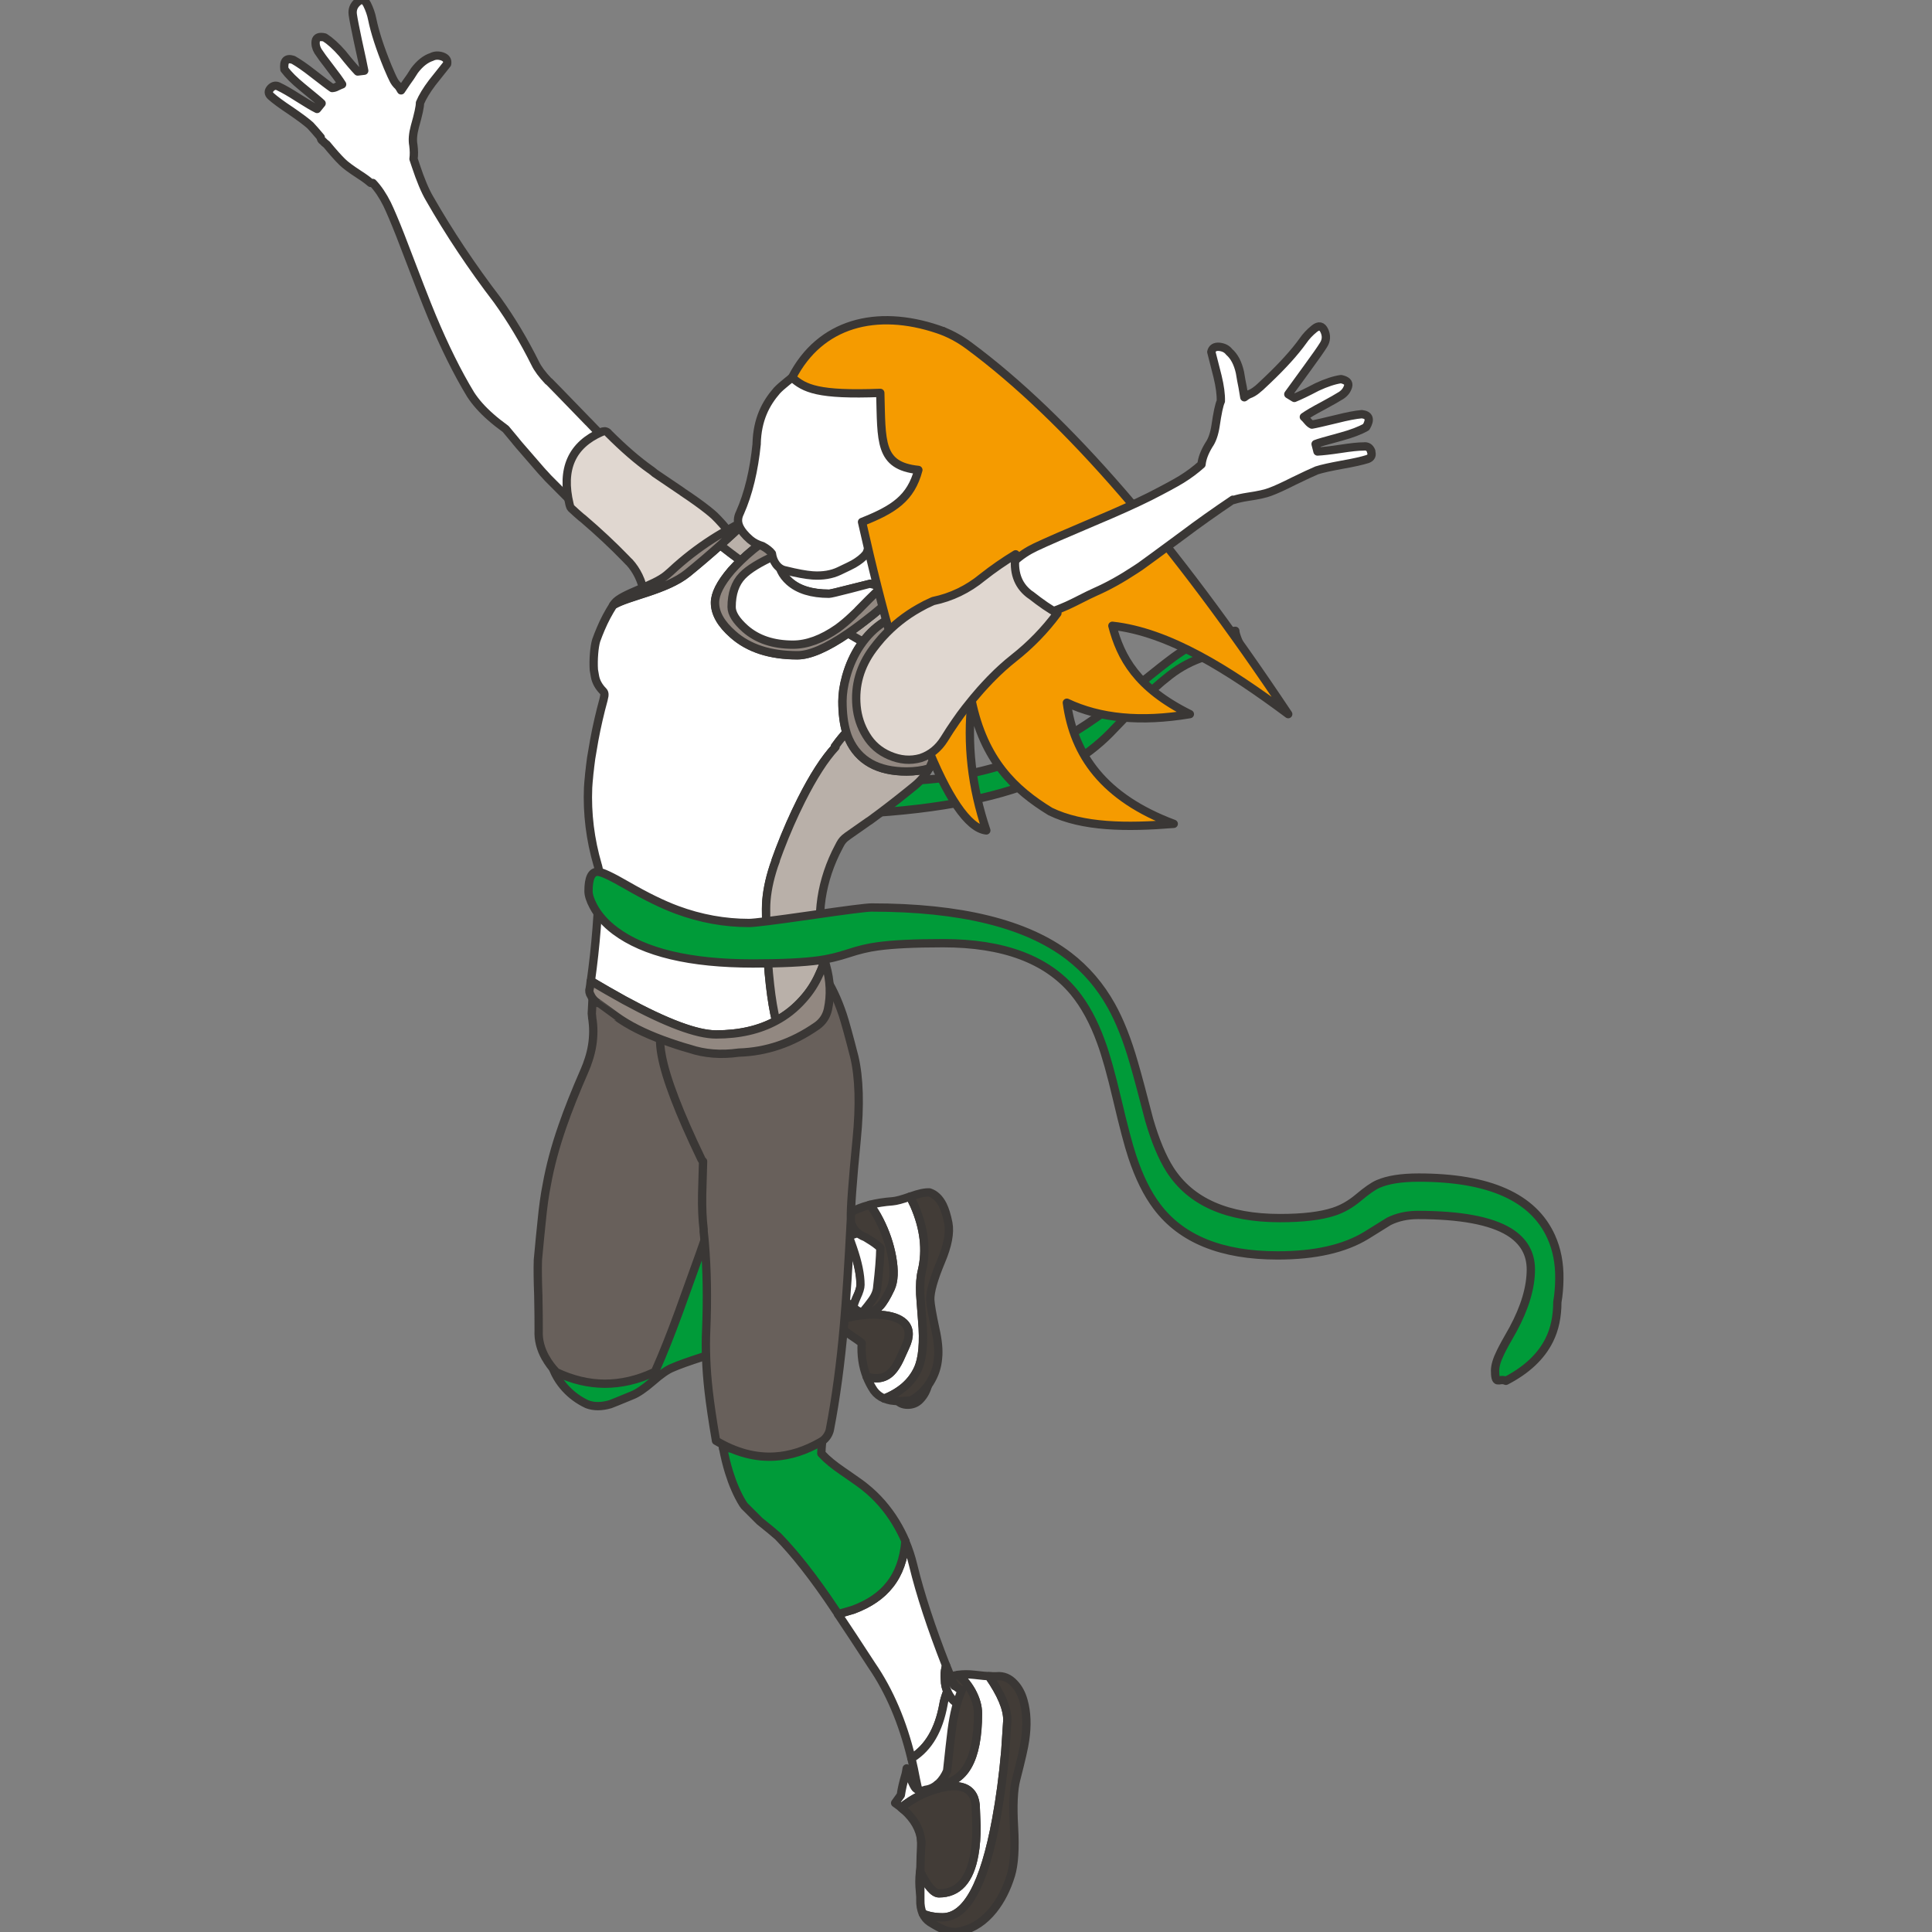 <svg width="93" height="93" viewBox="0 0 93 93" fill="none" xmlns="http://www.w3.org/2000/svg">
<rect x="0" y="0" width="93" height="93" fill="#808080" stroke="none"/>
<g id="Frame 86" clip-path="url(#clip0_20_590)">
<g id="Ilustraci&#195;&#179;n">
<path id="Vector" d="M36.127 27.547C36.062 27.25 35.95 27.015 35.789 26.84C35.663 26.731 35.516 26.584 35.348 26.396C35.225 26.256 35.088 26.096 34.941 25.915C34.579 25.471 34.298 25.156 34.097 24.972C33.748 24.664 33.245 24.296 32.592 23.858C32.579 23.848 32.565 23.838 32.551 23.828L31.273 22.956C31.273 22.956 31.245 22.936 31.232 22.926C31.16 22.871 31.098 22.823 31.047 22.782C30.637 22.495 30.196 22.133 29.724 21.703L28.992 20.999C28.91 20.921 28.832 20.839 28.75 20.753C28.722 20.726 28.695 20.695 28.668 20.668C28.657 20.654 28.644 20.644 28.634 20.634L28.476 20.47C28.425 20.419 28.377 20.364 28.326 20.313H28.322C27.105 19.055 26.476 18.41 26.442 18.379C26.428 18.369 26.415 18.359 26.401 18.352C26.097 18.031 25.885 17.744 25.765 17.494C25.218 16.395 24.61 15.38 23.939 14.447C22.709 12.839 21.622 11.206 20.674 9.549C20.459 9.184 20.24 8.658 20.011 7.968C19.974 7.855 19.939 7.752 19.905 7.65C19.933 7.455 19.929 7.237 19.898 6.991C19.851 6.745 19.875 6.444 19.97 6.092C20.138 5.501 20.22 5.122 20.216 4.955C20.336 4.668 20.531 4.343 20.808 3.978C20.965 3.78 21.204 3.483 21.522 3.079C21.557 2.902 21.478 2.782 21.28 2.714C21.099 2.656 20.931 2.663 20.78 2.741C20.483 2.837 20.206 3.056 19.95 3.397C19.813 3.619 19.686 3.807 19.57 3.961L19.307 4.35C19.259 4.265 19.218 4.2 19.18 4.149C19.071 4.053 18.982 3.933 18.917 3.79C18.897 3.759 18.811 3.568 18.661 3.216C18.288 2.304 18.042 1.539 17.916 0.921C17.868 0.678 17.786 0.442 17.669 0.207C17.546 -0.029 17.392 -0.063 17.208 0.104C17.023 0.265 16.948 0.466 16.982 0.705C17.016 0.941 17.099 1.358 17.225 1.956C17.392 2.711 17.495 3.192 17.533 3.404L17.218 3.442C17.044 3.261 16.798 2.974 16.48 2.574C16.179 2.229 15.895 1.973 15.628 1.802C15.372 1.744 15.228 1.802 15.198 1.973C15.174 2.14 15.211 2.304 15.31 2.468C15.416 2.632 15.604 2.892 15.881 3.247C16.151 3.595 16.35 3.869 16.469 4.06C16.415 4.08 16.336 4.114 16.227 4.166C16.141 4.214 16.063 4.234 15.987 4.237C15.854 4.149 15.546 3.913 15.061 3.537C14.688 3.243 14.37 3.025 14.114 2.881C13.786 2.775 13.642 2.929 13.69 3.339C13.881 3.595 14.165 3.879 14.545 4.19C15.098 4.641 15.413 4.904 15.481 4.975L15.263 5.245C15.068 5.149 14.767 4.972 14.36 4.712C13.967 4.46 13.659 4.282 13.44 4.179C13.297 4.094 13.16 4.114 13.037 4.237C12.907 4.374 12.904 4.504 13.037 4.627C13.232 4.804 13.55 5.037 13.987 5.327C14.432 5.631 14.746 5.867 14.938 6.038C15.057 6.164 15.225 6.355 15.44 6.612C15.44 6.69 15.471 6.748 15.54 6.789C15.594 6.851 15.656 6.905 15.727 6.957C16.028 7.322 16.278 7.606 16.476 7.797C16.616 7.94 16.893 8.145 17.304 8.412C17.519 8.548 17.7 8.682 17.84 8.804C17.878 8.804 17.912 8.804 17.946 8.808C18.199 9.074 18.428 9.416 18.634 9.829C18.791 10.157 19.003 10.652 19.266 11.322C20.028 13.32 20.534 14.625 20.791 15.237C21.399 16.692 22.018 17.942 22.654 18.991C22.897 19.366 23.221 19.728 23.628 20.084C23.813 20.248 24.052 20.439 24.343 20.651C24.507 20.852 24.664 21.04 24.818 21.221H24.815C24.873 21.293 24.931 21.361 24.989 21.43L26.046 22.649C26.069 22.676 26.093 22.704 26.117 22.728C26.128 22.741 26.138 22.752 26.148 22.762C26.158 22.772 26.169 22.782 26.179 22.793C26.227 22.847 26.274 22.898 26.322 22.95C26.333 22.963 26.343 22.974 26.353 22.984C26.36 22.991 26.367 23.001 26.374 23.008L27.526 24.166C27.71 24.34 27.892 24.504 28.073 24.658C28.934 25.389 29.693 26.096 30.346 26.786C30.76 27.216 31.03 27.766 31.157 28.432C31.201 28.681 31.269 29.026 31.358 29.46C31.358 29.474 31.365 29.491 31.365 29.505L31.447 29.904C31.553 30.488 31.622 30.984 31.645 31.397L31.652 31.787C31.844 31.838 32.127 31.933 32.507 32.07C32.849 32.186 33.139 32.251 33.382 32.265C33.584 32.19 33.786 32.029 33.984 31.78C34.066 31.681 34.175 31.544 34.312 31.37C34.363 31.301 34.422 31.23 34.483 31.151C34.647 30.915 34.897 30.663 35.228 30.396C35.772 29.969 36.049 29.751 36.066 29.737C36.131 29.552 36.169 29.317 36.182 29.033C36.189 28.712 36.199 28.473 36.213 28.316C36.199 27.964 36.169 27.701 36.127 27.527V27.547Z" fill="white" stroke="#3A3735" stroke-width="0.4" stroke-linecap="round" stroke-linejoin="round"/>
<path id="Vector_2" d="M42.145 24.504C42.227 24.337 42.271 24.248 42.271 24.234C42.271 24.111 42.51 23.906 42.989 23.616C43.481 23.315 43.857 23.165 44.114 23.165C44.257 23.165 44.363 23.277 44.435 23.506C44.483 23.657 44.507 23.79 44.507 23.913C44.507 23.916 44.5 23.991 44.486 24.142C44.462 24.292 44.418 24.364 44.356 24.364C44.302 24.364 44.264 24.343 44.244 24.302C44.233 24.282 44.227 24.258 44.223 24.234C44.162 24.381 44.025 24.5 43.816 24.593C43.717 24.64 43.512 24.712 43.201 24.804C43.184 24.815 43.115 24.866 42.999 24.955C42.869 25.057 42.794 25.129 42.767 25.163C42.726 25.214 42.603 25.276 42.398 25.344C42.38 25.351 42.346 25.389 42.298 25.453C42.254 25.512 42.216 25.542 42.186 25.542C42.138 25.542 42.097 25.46 42.066 25.293C42.042 25.166 42.028 25.064 42.028 24.982C42.028 24.828 42.069 24.671 42.148 24.504H42.145Z" fill="white" stroke="#3A3735" stroke-width="0.4" stroke-linecap="round" stroke-linejoin="round"/>
<path id="Vector_3" d="M42.545 61.45C42.476 61.744 42.36 62.034 42.203 62.321C42.001 62.687 41.738 63.011 41.416 63.294C41.478 63.373 41.55 63.462 41.625 63.561C41.765 63.687 41.871 63.882 41.943 64.138C41.981 64.278 42.032 64.497 42.097 64.787C42.145 65.115 42.271 65.447 42.476 65.774C42.606 65.976 42.774 66.191 42.986 66.423C43.016 66.458 43.047 66.492 43.081 66.526C43.102 66.546 43.126 66.57 43.15 66.594C43.153 66.645 43.15 66.779 43.143 66.99C43.133 67.151 43.143 67.281 43.163 67.38C43.286 67.54 43.461 67.619 43.693 67.619C43.909 67.619 44.093 67.551 44.244 67.414C44.428 67.24 44.558 67.028 44.64 66.779C44.726 66.529 44.75 66.276 44.712 66.024C44.692 65.887 44.746 65.72 44.866 65.522C44.996 65.3 45.064 65.132 45.064 65.019C45.099 64.695 45.044 64.347 44.904 63.971C44.832 63.773 44.681 63.452 44.452 63.004C44.343 62.779 44.322 62.523 44.387 62.236C44.435 62.051 44.534 61.809 44.692 61.508C44.88 61.146 45.016 60.873 45.102 60.692C45.256 60.367 45.352 60.077 45.386 59.817C45.423 59.52 45.403 59.23 45.321 58.943C45.242 58.642 45.105 58.383 44.917 58.167C44.753 57.993 44.541 57.897 44.281 57.877C44.035 57.853 43.803 57.897 43.584 58.01C43.399 58.085 43.143 58.277 42.815 58.587C42.589 58.796 42.387 58.943 42.206 59.032C42.305 59.206 42.384 59.373 42.442 59.534C42.569 59.882 42.633 60.285 42.633 60.746C42.633 60.982 42.606 61.218 42.551 61.447L42.545 61.45ZM34.62 65.074C34.657 64.958 34.695 64.835 34.74 64.705C35.054 63.766 35.211 63.052 35.211 62.57C35.211 62.017 34.952 61.347 34.428 60.562C34.384 60.5 34.343 60.442 34.305 60.384C33.533 60.456 32.76 60.695 31.994 61.102C31.218 61.515 30.483 62.078 29.793 62.792C28.999 62.577 28.363 62.615 27.888 62.912C27.536 63.11 27.229 63.421 26.972 63.848C26.794 64.135 26.61 64.538 26.422 65.054L26.456 65.095C26.459 65.18 26.47 65.265 26.48 65.351C26.548 65.788 26.726 66.201 27.013 66.587C27.078 66.673 27.146 66.755 27.218 66.833C27.509 67.151 27.858 67.407 28.261 67.595C28.582 67.718 28.951 67.718 29.375 67.595C29.454 67.568 29.81 67.424 30.435 67.165C30.688 67.066 31.01 66.847 31.403 66.509C31.799 66.16 32.117 65.938 32.364 65.839C32.661 65.706 33.146 65.535 33.816 65.317C34.056 65.242 34.319 65.16 34.606 65.071C34.61 65.071 34.617 65.071 34.62 65.067V65.074Z" fill="#009B39" stroke="#3A3735" stroke-width="0.4" stroke-linecap="round" stroke-linejoin="round"/>
<path id="Vector_4" d="M42.025 59.107C42.12 59.257 42.209 59.417 42.288 59.592C42.486 60.015 42.586 60.401 42.586 60.746C42.586 60.982 42.572 61.218 42.548 61.447C42.603 61.214 42.63 60.982 42.63 60.746C42.63 60.285 42.565 59.882 42.438 59.534C42.38 59.373 42.302 59.209 42.203 59.032C42.141 59.062 42.083 59.086 42.025 59.103V59.107ZM34.309 60.384C34.35 60.439 34.391 60.5 34.432 60.562C34.955 61.347 35.215 62.017 35.215 62.57C35.215 63.055 35.057 63.766 34.743 64.705C34.698 64.835 34.661 64.961 34.623 65.074C35.577 64.784 36.305 64.5 36.818 64.224C37.594 63.807 38.179 63.496 38.575 63.301C39.266 62.963 39.892 62.775 40.452 62.738C40.678 62.673 40.886 62.731 41.085 62.912C41.109 62.792 41.163 62.632 41.252 62.437C41.368 62.184 41.43 61.99 41.43 61.853C41.43 61.375 41.307 60.78 41.064 60.07C40.986 59.848 40.92 59.66 40.866 59.506C40.801 59.53 40.736 59.551 40.667 59.578C40.127 59.769 39.666 59.872 39.286 59.882C37.909 60.183 36.37 60.347 34.674 60.367C34.555 60.367 34.438 60.377 34.319 60.388L34.309 60.384Z" fill="white" stroke="#3A3735" stroke-width="0.4" stroke-linecap="round" stroke-linejoin="round"/>
<path id="Vector_5" d="M41.416 63.294C41.741 63.011 42.001 62.687 42.203 62.321C42.36 62.037 42.476 61.747 42.545 61.45C42.572 61.218 42.582 60.985 42.582 60.75C42.582 60.401 42.483 60.015 42.285 59.595C42.203 59.421 42.117 59.257 42.022 59.11C42.015 59.11 42.004 59.114 41.998 59.117C41.868 59.148 41.488 59.277 40.856 59.503C40.91 59.657 40.975 59.844 41.054 60.066C41.3 60.777 41.42 61.371 41.42 61.85C41.42 61.986 41.362 62.181 41.242 62.434C41.153 62.632 41.098 62.789 41.075 62.908C41.092 62.926 41.109 62.943 41.126 62.96C41.201 63.038 41.297 63.148 41.413 63.291L41.416 63.294Z" fill="white" stroke="#3A3735" stroke-width="0.4" stroke-linecap="round" stroke-linejoin="round"/>
<path id="Vector_6" d="M28.606 51.308C28.565 51.421 28.521 51.534 28.469 51.643C28.028 52.664 27.676 53.552 27.41 54.314C27.071 55.291 26.822 56.21 26.661 57.071C26.565 57.556 26.483 58.154 26.415 58.867C26.374 59.271 26.312 59.872 26.237 60.671C26.227 61.057 26.237 61.617 26.257 62.355C26.278 63.12 26.285 63.684 26.278 64.046C26.261 64.425 26.357 64.804 26.569 65.173C26.746 65.498 26.999 65.798 27.324 66.075C27.656 66.037 27.991 66.037 28.326 66.075C28.644 65.583 28.887 65.194 29.054 64.903C30.353 62.649 31.003 60.435 31.003 58.263C31.003 56.535 30.534 54.789 29.598 53.026C29.126 52.213 28.808 51.657 28.637 51.356C28.627 51.339 28.616 51.322 28.606 51.305V51.308ZM28.907 49.816C29.099 49.979 29.328 50.236 29.584 50.587C30.463 51.776 31.191 53.142 31.765 54.69C31.953 54.499 32.063 54.389 32.09 54.365C32.24 54.232 32.387 54.167 32.528 54.167C32.661 54.167 32.763 54.222 32.846 54.328C32.924 54.437 33.033 54.488 33.17 54.488C33.307 54.488 33.406 54.434 33.488 54.328C33.567 54.218 33.673 54.167 33.806 54.167C34.059 54.167 34.244 54.26 34.357 54.451C34.446 54.591 34.49 54.772 34.49 54.987C34.579 55.704 34.63 56.145 34.647 56.309C34.647 56.302 34.647 56.295 34.651 56.292C34.688 56.104 34.798 55.933 34.975 55.776C35.051 55.715 35.221 55.599 35.485 55.431C36.387 54.908 37.02 54.273 37.382 53.522C37.519 53.245 37.618 52.914 37.68 52.535C37.717 52.299 37.748 51.957 37.772 51.506C37.792 50.977 37.796 50.591 37.786 50.352C37.775 49.925 37.727 49.546 37.639 49.218C37.625 48.521 37.516 47.838 37.307 47.165C37.273 47.052 37.198 46.943 37.081 46.833C36.941 46.721 36.839 46.632 36.777 46.567C36.606 46.417 36.418 46.137 36.206 45.727C35.998 45.327 35.81 45.054 35.635 44.904C35.174 44.613 34.603 44.446 33.922 44.401C33.57 44.381 32.968 44.405 32.117 44.473C31.481 44.524 30.897 44.712 30.36 45.037C29.806 45.375 29.386 45.816 29.099 46.362C29.047 46.502 29.034 46.652 29.057 46.806C28.859 47.643 28.804 48.408 28.887 49.105C28.914 49.347 28.924 49.583 28.914 49.819L28.907 49.816Z" fill="white" stroke="#3A3735" stroke-width="0.4" stroke-linecap="round" stroke-linejoin="round"/>
<path id="Vector_7" d="M28.907 49.812C28.89 50.321 28.791 50.82 28.606 51.305C28.616 51.322 28.627 51.339 28.637 51.356C28.808 51.657 29.126 52.213 29.598 53.026C30.534 54.789 31.003 56.535 31.003 58.263C31.003 60.435 30.353 62.649 29.054 64.903C28.89 65.194 28.647 65.583 28.326 66.075C28.651 66.113 28.979 66.184 29.307 66.294C29.553 66.246 29.878 66.16 30.288 66.041C30.753 65.904 31.078 65.815 31.262 65.774C31.584 65.05 31.943 64.128 32.35 63.011L33.358 60.213C33.662 59.349 33.892 58.697 34.042 58.26C34.059 58.212 34.076 58.164 34.09 58.119C34.336 57.419 34.52 56.815 34.644 56.309C34.627 56.142 34.572 55.701 34.486 54.984C34.486 54.769 34.442 54.587 34.353 54.447C34.24 54.26 34.056 54.164 33.803 54.164C33.669 54.164 33.567 54.218 33.485 54.324C33.406 54.434 33.3 54.485 33.167 54.485C33.033 54.485 32.92 54.43 32.842 54.324C32.763 54.215 32.657 54.164 32.524 54.164C32.384 54.164 32.237 54.229 32.086 54.362C32.059 54.386 31.95 54.492 31.762 54.687C31.187 53.139 30.462 51.773 29.58 50.584C29.321 50.232 29.095 49.976 28.904 49.812H28.907Z" fill="white" stroke="#3A3735" stroke-width="0.4" stroke-linecap="round" stroke-linejoin="round"/>
<path id="Vector_8" d="M44.562 87.428C44.51 87.482 44.449 87.547 44.37 87.629C44.37 87.762 44.36 87.892 44.346 88.019C44.326 88.203 44.329 88.517 44.353 88.965C44.377 89.364 44.363 89.675 44.319 89.901C44.21 90.502 44.247 91.124 44.425 91.769C44.459 91.899 44.541 91.998 44.678 92.066C44.811 92.131 44.945 92.152 45.081 92.124C45.177 92.087 45.273 92.025 45.379 91.94C45.492 91.831 45.577 91.752 45.639 91.701L46.076 91.885C46.11 91.865 46.281 91.807 46.599 91.701C46.815 91.629 46.958 91.523 47.03 91.383C47.133 91.236 47.324 91.093 47.601 90.946C47.905 90.785 48.11 90.656 48.206 90.56C48.254 90.444 48.285 90.225 48.305 89.904C48.326 89.627 48.377 89.416 48.466 89.269C48.654 88.903 48.736 88.459 48.712 87.937C48.702 87.749 48.637 87.294 48.514 86.577C48.51 86.54 48.446 86.123 48.322 85.33C48.244 84.828 48.216 84.408 48.244 84.07C48.271 83.585 48.285 83.223 48.285 82.977C48.285 82.55 48.23 82.191 48.124 81.897C48.045 81.662 47.905 81.463 47.707 81.3C47.683 81.279 47.659 81.262 47.635 81.245C47.502 81.491 47.362 81.689 47.211 81.829C47.249 81.938 47.269 82.037 47.269 82.126C47.269 82.266 47.136 83.011 46.866 84.36C46.593 85.87 46.456 87.083 46.456 87.998C46.456 88.234 46.391 88.432 46.257 88.589C46.117 88.767 45.922 88.856 45.673 88.856C45.126 88.856 44.804 88.63 44.699 88.179C44.664 88.039 44.654 87.872 44.664 87.677C44.688 87.503 44.699 87.404 44.699 87.373V87.294C44.699 87.294 44.675 87.315 44.654 87.335C44.63 87.359 44.599 87.39 44.558 87.431H44.555L44.562 87.428Z" fill="white" stroke="#3A3735" stroke-width="0.4" stroke-linecap="round" stroke-linejoin="round"/>
<path id="Vector_9" d="M43.58 74.184C43.509 75.042 43.259 75.742 42.825 76.285C42.428 76.794 41.847 77.194 41.074 77.484C40.804 77.563 40.558 77.634 40.339 77.699C40.77 78.341 41.31 79.161 41.956 80.155C42.818 81.409 43.454 82.905 43.871 84.64C43.888 84.63 43.902 84.623 43.915 84.613C44.691 84.121 45.191 83.267 45.409 82.061C45.433 81.894 45.495 81.679 45.597 81.416C45.611 81.446 45.625 81.477 45.642 81.508C45.532 81.299 45.481 81.078 45.481 80.849C45.461 80.647 45.474 80.456 45.515 80.278C45.522 80.241 45.532 80.207 45.539 80.172C44.825 78.345 44.295 76.736 43.956 75.335C43.861 74.939 43.734 74.557 43.577 74.188L43.58 74.184ZM44.373 87.629C44.449 87.547 44.514 87.482 44.565 87.428C44.503 87.462 44.438 87.489 44.373 87.516C44.373 87.554 44.373 87.592 44.373 87.629ZM46.999 81.99C46.982 82.106 46.965 82.229 46.948 82.355C46.825 83.178 46.65 83.93 46.425 84.609C45.98 86 45.409 86.912 44.712 87.346V87.366C44.712 87.393 44.702 87.496 44.678 87.67C44.667 87.861 44.678 88.029 44.712 88.172C44.815 88.623 45.139 88.849 45.686 88.849C45.936 88.849 46.131 88.76 46.271 88.582C46.404 88.422 46.469 88.224 46.469 87.991C46.469 87.076 46.606 85.863 46.88 84.353C47.146 83.004 47.283 82.259 47.283 82.119C47.283 82.031 47.266 81.931 47.225 81.822C47.153 81.891 47.078 81.948 47.003 81.993L46.999 81.99Z" fill="white" stroke="#3A3735" stroke-width="0.4" stroke-linecap="round" stroke-linejoin="round"/>
<path id="Vector_10" d="M40.343 77.699C40.562 77.634 40.804 77.563 41.078 77.484C41.851 77.194 42.432 76.794 42.828 76.285C43.263 75.742 43.512 75.042 43.584 74.184C43.451 73.87 43.29 73.563 43.112 73.269C42.709 72.61 42.22 72.053 41.645 71.592C41.522 71.489 41.239 71.284 40.787 70.973C40.715 70.922 40.64 70.871 40.558 70.816C40.134 70.526 39.81 70.26 39.581 70.013C39.563 69.996 39.55 69.979 39.536 69.966C39.546 69.604 39.581 69.286 39.642 69.006C39.721 68.784 39.69 68.576 39.543 68.377C39.41 68.203 39.228 68.087 38.992 68.025C38.575 67.889 38.045 67.879 37.413 67.998C36.411 68.176 35.885 68.268 35.834 68.271C35.673 68.405 35.495 68.589 35.297 68.828C35.184 68.965 35.02 69.166 34.804 69.433V69.692C34.886 70.119 34.982 70.512 35.095 70.874C35.181 71.151 35.276 71.411 35.379 71.646C35.498 71.923 35.625 72.172 35.765 72.394C35.786 72.425 35.81 72.459 35.834 72.49L36.565 73.221C36.784 73.399 36.965 73.542 37.105 73.658C37.286 73.809 37.403 73.908 37.454 73.956C37.56 74.065 37.666 74.177 37.775 74.297C37.967 74.509 38.162 74.731 38.36 74.97C38.839 75.551 39.334 76.21 39.844 76.951C39.991 77.166 40.162 77.419 40.353 77.703L40.343 77.699Z" fill="#009B39" stroke="#3A3735" stroke-width="0.4" stroke-linecap="round" stroke-linejoin="round"/>
<path id="Vector_11" d="M44.374 87.516C44.439 87.493 44.504 87.462 44.565 87.428H44.569C44.606 87.387 44.64 87.356 44.664 87.332C44.688 87.308 44.702 87.294 44.709 87.291V87.346C45.41 86.912 45.98 86 46.422 84.609C46.647 83.926 46.822 83.175 46.945 82.355C46.965 82.225 46.982 82.106 46.996 81.99C46.859 82.068 46.712 82.109 46.562 82.109C46.199 82.109 45.919 81.949 45.714 81.631C45.707 81.617 45.7 81.607 45.693 81.597C45.676 81.566 45.659 81.539 45.645 81.508C45.628 81.477 45.615 81.446 45.601 81.416C45.502 81.679 45.437 81.894 45.413 82.061C45.191 83.27 44.695 84.121 43.919 84.613C43.905 84.623 43.888 84.633 43.874 84.64C43.953 84.972 44.025 85.313 44.09 85.662C44.206 86.171 44.285 86.56 44.322 86.833C44.357 87.072 44.374 87.301 44.374 87.516Z" fill="white" stroke="#3A3735" stroke-width="0.4" stroke-linecap="round" stroke-linejoin="round"/>
<path id="Vector_12" d="M47.218 81.819C47.368 81.675 47.509 81.481 47.642 81.235C47.464 81.101 47.266 81.013 47.051 80.968C46.89 80.941 46.702 80.951 46.486 81.002C46.363 81.03 46.182 81.081 45.943 81.156C45.919 81.098 45.895 81.04 45.868 80.978C45.755 80.705 45.649 80.432 45.543 80.169C45.533 80.203 45.526 80.237 45.519 80.275C45.478 80.452 45.464 80.644 45.485 80.845C45.485 81.074 45.539 81.296 45.645 81.504C45.659 81.535 45.676 81.563 45.693 81.593C45.7 81.604 45.707 81.617 45.714 81.627C45.916 81.949 46.199 82.106 46.562 82.106C46.712 82.106 46.856 82.065 46.996 81.986C47.071 81.942 47.146 81.887 47.218 81.815V81.819Z" fill="white" stroke="#3A3735" stroke-width="0.4" stroke-linecap="round" stroke-linejoin="round"/>
<path id="Vector_13" d="M46.121 80.623C46.367 80.825 46.586 81.088 46.77 81.412C46.975 81.785 47.074 82.14 47.074 82.481C47.074 84.698 46.425 85.836 45.126 85.894C44.944 86.048 44.75 86.133 44.538 86.157C44.411 86.222 44.268 86.208 44.11 86.112C44.018 86.058 43.864 85.727 43.645 85.125C43.621 85.286 43.601 85.382 43.591 85.416C43.478 85.791 43.403 86.123 43.362 86.41L43.088 86.792C43.242 86.898 43.379 87.004 43.505 87.117C43.468 87.083 43.427 87.049 43.386 87.014C43.481 86.922 43.632 86.813 43.83 86.686C44.233 86.43 44.661 86.242 45.115 86.112C45.645 85.955 46.073 85.935 46.391 86.051C46.777 86.198 46.972 86.536 46.972 87.066C46.972 87.137 46.982 87.411 47.003 87.882C47.01 88.401 46.975 88.859 46.904 89.258C46.685 90.512 46.117 91.137 45.197 91.137C44.944 91.137 44.644 90.789 44.302 90.092V91.445C44.295 91.708 44.336 91.933 44.422 92.118C44.688 92.234 45.006 92.292 45.372 92.292C46.517 92.292 47.379 90.717 47.956 87.571C48.141 86.584 48.285 85.494 48.391 84.309C48.456 83.311 48.49 82.806 48.49 82.796C48.49 82.242 48.196 81.539 47.604 80.688C47.642 80.688 47.676 80.688 47.707 80.692C47.509 80.685 47.245 80.661 46.907 80.62C46.616 80.586 46.356 80.589 46.121 80.623Z" fill="white" stroke="#3A3735" stroke-width="0.4" stroke-linecap="round" stroke-linejoin="round"/>
<path id="Vector_14" d="M44.421 92.118C44.497 92.285 44.609 92.422 44.763 92.524C45.061 92.712 45.3 92.838 45.481 92.907C45.772 93.013 46.042 93.03 46.291 92.951C46.873 92.814 47.382 92.473 47.82 91.926C48.182 91.469 48.466 90.912 48.667 90.253C48.821 89.737 48.869 88.972 48.811 87.954C48.75 86.908 48.787 86.14 48.917 85.648C49.156 84.722 49.3 84.094 49.344 83.769C49.45 83.052 49.426 82.417 49.269 81.867C49.177 81.532 49.03 81.255 48.825 81.04C48.586 80.78 48.309 80.664 47.991 80.688C47.977 80.688 47.96 80.688 47.946 80.692H47.707C47.673 80.692 47.639 80.692 47.604 80.688C48.196 81.542 48.49 82.242 48.49 82.796C48.49 82.806 48.456 83.311 48.391 84.309C48.285 85.494 48.138 86.584 47.956 87.571C47.382 90.717 46.52 92.292 45.372 92.292C45.003 92.292 44.685 92.234 44.421 92.118ZM43.505 87.117C44.008 87.564 44.288 88.06 44.346 88.609C44.346 88.616 44.346 88.623 44.35 88.63C44.35 88.637 44.35 88.644 44.353 88.65C44.353 88.668 44.353 88.688 44.356 88.705C44.326 89.071 44.309 89.528 44.302 90.072V90.095C44.644 90.792 44.941 91.141 45.197 91.141C46.114 91.141 46.685 90.516 46.903 89.262C46.975 88.866 47.009 88.408 47.003 87.885C46.982 87.411 46.972 87.141 46.972 87.069C46.972 86.54 46.777 86.201 46.391 86.055C46.069 85.938 45.645 85.959 45.115 86.116C44.661 86.242 44.233 86.434 43.83 86.69C43.632 86.816 43.485 86.925 43.386 87.018C43.426 87.052 43.464 87.086 43.505 87.12V87.117ZM45.129 85.894C46.428 85.836 47.078 84.702 47.078 82.481C47.078 82.14 46.975 81.785 46.773 81.412C46.589 81.084 46.37 80.821 46.124 80.623C45.994 80.64 45.871 80.671 45.758 80.712C45.878 81.078 46.059 81.289 46.302 81.347C46.076 81.856 45.915 82.499 45.813 83.274C45.758 83.711 45.683 84.37 45.591 85.245C45.485 85.491 45.348 85.689 45.184 85.85C45.18 85.853 45.173 85.856 45.17 85.86C45.156 85.873 45.143 85.887 45.129 85.897H45.133L45.129 85.894Z" fill="#423C37" stroke="#3A3735" stroke-width="0.4" stroke-linecap="round" stroke-linejoin="round"/>
<path id="Vector_15" d="M33.926 55.51C33.998 55.37 34.069 55.23 34.148 55.09C34.828 53.867 35.7 52.739 36.756 51.704C37.734 50.751 38.606 50.13 39.365 49.843C40.155 49.542 40.551 49.716 40.551 50.365C40.551 50.461 40.008 50.926 38.92 51.763C37.659 52.88 36.661 54.137 35.922 55.527C35.806 55.752 35.409 56.757 34.736 58.543C34.538 59.072 34.36 59.503 34.206 59.834C34.312 61.122 34.336 62.526 34.278 64.043C34.237 64.914 34.271 65.863 34.384 66.898C34.469 67.653 34.613 68.596 34.815 69.727C35.426 69.675 35.902 69.747 36.24 69.938C36.524 70.116 36.856 70.147 37.235 70.024C37.464 69.952 37.779 69.795 38.172 69.552C38.551 69.46 38.839 69.382 39.033 69.327C39.375 69.225 39.587 69.043 39.662 68.784C39.95 67.305 40.175 65.631 40.339 63.766C40.449 62.581 40.558 60.893 40.671 58.697C40.657 58.184 40.75 56.893 40.955 54.82C41.109 53.231 41.074 51.944 40.849 50.956C40.596 49.956 40.411 49.289 40.298 48.962C40.052 48.224 39.758 47.602 39.416 47.1C39.266 47.448 39.02 47.766 38.674 48.053C38.438 48.251 38.097 48.473 37.652 48.722C37.413 48.873 37.074 48.979 36.644 49.04C36.038 49.126 35.686 49.18 35.594 49.201C35.481 49.238 35.204 49.279 34.763 49.32C34.415 49.358 34.151 49.436 33.974 49.559C33.922 49.812 33.864 50.225 33.803 50.792C33.745 51.329 33.686 51.739 33.618 52.019C33.608 52.097 33.567 52.179 33.492 52.265C33.45 52.312 33.386 52.381 33.3 52.476C33.447 53.211 33.539 54.143 33.584 55.281C33.649 55.336 33.762 55.411 33.926 55.51Z" fill="white" stroke="#3A3735" stroke-width="0.4" stroke-linecap="round" stroke-linejoin="round"/>
<path id="Vector_16" d="M34.209 59.834C34.363 59.506 34.541 59.076 34.739 58.543C35.413 56.757 35.806 55.752 35.926 55.527C36.664 54.136 37.663 52.88 38.924 51.763C40.011 50.926 40.555 50.461 40.555 50.365C40.555 49.716 40.158 49.542 39.368 49.843C38.606 50.13 37.738 50.751 36.76 51.704C35.7 52.739 34.832 53.867 34.151 55.09C34.073 55.23 34.001 55.37 33.929 55.51C33.936 55.513 33.94 55.517 33.946 55.52C34.083 55.622 34.145 55.742 34.131 55.872C34.097 56.883 34.083 57.429 34.083 57.515C34.073 58.136 34.097 58.68 34.155 59.151C34.158 59.189 34.162 59.223 34.165 59.26C34.186 59.448 34.203 59.639 34.216 59.834H34.209Z" fill="white" stroke="#3A3735" stroke-width="0.4" stroke-linecap="round" stroke-linejoin="round"/>
<path id="Vector_17" d="M35.105 25.621C34.986 25.477 34.876 25.348 34.777 25.231C34.623 25.057 34.49 24.921 34.384 24.818C34.292 24.736 34.189 24.647 34.076 24.558C33.755 24.302 33.348 24.012 32.856 23.684C32.846 23.674 32.832 23.663 32.818 23.653C32.811 23.646 32.801 23.643 32.791 23.636L31.54 22.789L31.519 22.775C31.519 22.775 31.512 22.772 31.509 22.769C31.502 22.762 31.498 22.755 31.492 22.752H31.495C31.43 22.704 31.379 22.663 31.338 22.628C31.334 22.628 31.331 22.625 31.328 22.622C31.321 22.618 31.314 22.611 31.307 22.608L31.297 22.601C30.698 22.178 30.028 21.6 29.29 20.863C29.283 20.852 29.276 20.842 29.27 20.835C29.225 20.791 29.174 20.767 29.112 20.76C29.102 20.76 29.088 20.76 29.078 20.764C29.034 20.764 28.992 20.774 28.955 20.798L28.962 20.791C27.522 21.419 27.006 22.577 27.413 24.268C27.42 24.292 27.427 24.319 27.434 24.347C27.444 24.391 27.464 24.429 27.495 24.463C27.498 24.466 27.502 24.473 27.509 24.477C27.676 24.634 27.84 24.78 28.005 24.921H28.011C28.011 24.921 28.032 24.941 28.046 24.948C28.822 25.611 29.509 26.256 30.114 26.881C30.165 26.936 30.216 26.987 30.268 27.042H30.275C30.275 27.042 30.285 27.055 30.292 27.059C30.654 27.455 30.893 27.954 31.013 28.555C31.054 28.808 31.122 29.149 31.215 29.587V29.6C31.215 29.6 31.225 29.628 31.228 29.634L31.307 30.031C31.41 30.598 31.471 31.083 31.495 31.486C31.495 31.506 31.502 31.523 31.509 31.537V31.547L31.519 31.865C31.519 31.91 31.533 31.947 31.55 31.985C31.55 31.998 31.557 32.008 31.564 32.019C31.598 32.07 31.645 32.101 31.7 32.118C31.71 32.118 31.721 32.121 31.734 32.121C33.563 32.579 35.047 31.763 36.186 29.672C36.193 29.662 36.196 29.648 36.196 29.638C36.203 29.624 36.206 29.611 36.21 29.597V29.604C36.21 29.604 36.21 29.59 36.21 29.583C36.534 27.807 36.169 26.485 35.112 25.617L35.105 25.621Z" fill="#E0D7D0" stroke="#3A3735" stroke-width="0.4" stroke-linecap="round" stroke-linejoin="round"/>
<path id="Vector_18" d="M28.951 39.841C29.027 39.81 29.109 39.78 29.194 39.756C29.898 39.554 30.78 39.653 31.84 40.06C32.866 40.449 33.748 40.996 34.486 41.703C35.286 42.468 35.687 43.213 35.687 43.937C35.687 44.101 35.669 44.196 35.639 44.22C35.621 44.234 35.584 44.261 35.533 44.299L35.505 44.333C35.447 44.36 35.338 44.374 35.174 44.374C34.627 44.374 33.293 43.947 31.167 43.096C30.48 42.823 29.902 42.584 29.437 42.379C29.457 42.864 29.427 43.411 29.345 44.022C29.211 45.033 29.129 45.775 29.092 46.242L28.893 47.66L29.098 47.906C29.348 48.114 29.604 48.306 29.871 48.483C29.96 48.845 30.066 49.303 30.192 49.856C30.381 50.557 30.565 51.148 30.75 51.626C31.085 52.511 31.273 53.023 31.321 53.17C31.512 53.771 31.779 54.249 32.117 54.608C32.172 54.673 32.23 54.731 32.288 54.789C32.418 54.919 32.551 55.032 32.698 55.131C32.781 55.185 32.866 55.24 32.951 55.284C33.28 55.459 33.625 55.558 33.98 55.581L33.584 55.271C33.584 55.223 33.581 55.175 33.577 55.131C33.519 53.973 33.577 52.702 33.738 51.319C33.758 51.158 33.779 50.98 33.803 50.789C33.84 50.475 33.874 50.208 33.905 49.996C34.295 50.051 34.685 50.096 35.081 50.123C36.025 50.181 36.815 50.065 37.444 49.775C38.264 49.412 38.839 49.091 39.177 48.811C39.512 48.531 39.608 48.132 39.464 47.612C39.416 47.441 39.375 47.288 39.341 47.151C39.341 47.144 39.341 47.137 39.345 47.131C39.297 46.936 39.252 46.755 39.211 46.577C39.095 46.055 39.013 45.611 38.972 45.242C38.886 44.538 38.9 43.896 39.006 43.319C39.129 42.577 39.28 41.949 39.464 41.436C39.7 40.77 40.015 40.21 40.411 39.759C41.112 39.305 41.628 38.97 41.96 38.748C41.905 38.782 41.844 38.823 41.779 38.864C41.471 38.963 41.157 39.056 40.842 39.131C40.391 39.243 39.625 39.78 38.548 40.739C38.011 41.218 37.505 41.686 37.03 42.137C36.763 42.137 36.558 42.044 36.415 41.86C36.278 41.689 36.209 41.45 36.209 41.132C36.209 39.981 36.418 39.066 36.839 38.383C37.01 38.102 37.273 37.775 37.621 37.395C37.198 37.194 36.712 36.9 36.169 36.514C35.242 35.855 34.627 35.336 34.326 34.95C34.237 34.834 33.902 34.734 33.317 34.652C32.329 34.516 31.741 34.43 31.553 34.393C30.709 34.222 30.083 33.952 29.676 33.583C29.618 33.898 29.557 34.147 29.492 34.338C29.283 35.004 29.126 35.578 29.02 36.053C28.883 36.681 28.804 37.269 28.787 37.816C28.753 38.345 28.794 38.943 28.907 39.605C28.921 39.677 28.934 39.756 28.951 39.844V39.841Z" fill="white" stroke="#3A3735" stroke-width="0.4" stroke-linecap="round" stroke-linejoin="round"/>
<path id="Vector_19" d="M41.693 25.949C41.581 26.01 41.454 26.089 41.317 26.184C40.579 26.676 40.193 26.936 40.162 26.96C39.69 27.243 39.304 27.383 38.999 27.383C38.87 27.383 38.685 27.254 38.449 26.994C38.213 26.731 38.008 26.591 37.834 26.577C37.762 26.605 37.676 26.618 37.574 26.618C37.509 26.642 37.475 26.734 37.475 26.892C37.475 27.305 37.649 27.67 37.998 27.985C38.439 28.381 39.078 28.576 39.916 28.576C39.977 28.576 40.319 28.497 40.938 28.337C41.553 28.176 41.868 28.097 41.875 28.097C41.977 28.097 42.193 28.169 42.517 28.316C42.541 28.326 42.562 28.337 42.586 28.347C42.565 28.316 42.548 28.289 42.531 28.258L41.922 26.82C41.922 26.82 41.919 26.799 41.916 26.793C41.902 26.745 41.892 26.7 41.881 26.652C41.878 26.635 41.875 26.618 41.871 26.605C41.868 26.587 41.864 26.574 41.861 26.56C41.861 26.547 41.858 26.533 41.854 26.523C41.847 26.396 41.827 26.27 41.786 26.154C41.786 26.143 41.779 26.137 41.776 26.126C41.755 26.065 41.731 26.007 41.7 25.949H41.693Z" fill="white" stroke="#3A3735" stroke-width="0.4" stroke-linecap="round" stroke-linejoin="round"/>
<path id="Vector_20" d="M29.433 42.379C29.898 42.584 30.473 42.823 31.163 43.096C33.29 43.947 34.623 44.374 35.17 44.374C35.334 44.374 35.444 44.36 35.502 44.333L35.529 44.299C35.581 44.261 35.615 44.234 35.635 44.22C35.669 44.196 35.683 44.104 35.683 43.937C35.683 43.213 35.283 42.468 34.483 41.703C33.745 40.999 32.862 40.449 31.837 40.06C30.777 39.657 29.898 39.554 29.191 39.756C29.105 39.78 29.023 39.807 28.948 39.841C28.948 39.848 28.948 39.851 28.951 39.858L29.283 41.365C29.293 41.406 29.304 41.447 29.314 41.488C29.314 41.494 29.317 41.505 29.321 41.511L29.413 42.147C29.42 42.222 29.423 42.3 29.427 42.379H29.43H29.433Z" fill="white" stroke="#3A3735" stroke-width="0.4" stroke-linecap="round" stroke-linejoin="round"/>
<path id="Vector_21" d="M37.618 37.395C37.269 37.775 37.006 38.102 36.835 38.383C36.418 39.066 36.206 39.981 36.206 41.132C36.206 41.447 36.274 41.689 36.411 41.86C36.551 42.044 36.757 42.137 37.027 42.137C37.502 41.686 38.008 41.221 38.544 40.739C39.621 39.78 40.387 39.243 40.839 39.131C41.157 39.052 41.468 38.963 41.775 38.864C41.84 38.823 41.898 38.782 41.956 38.748C42.121 38.639 42.237 38.557 42.312 38.505C43.016 38.007 43.604 37.522 44.076 37.054C44.298 36.743 44.469 36.401 44.592 36.032C44.384 35.868 44.134 35.681 43.837 35.469C42.702 34.656 42.131 34.246 42.124 34.236C41.953 34.058 41.792 33.925 41.639 33.829C41.608 33.874 41.577 33.918 41.546 33.966C41.362 34.253 41.105 34.786 40.77 35.564C40.459 36.278 40.196 36.777 39.974 37.061C39.635 37.508 39.242 37.73 38.794 37.73C38.753 37.73 38.712 37.73 38.671 37.727C38.377 37.703 38.028 37.593 37.625 37.399L37.618 37.395Z" fill="white" stroke="#3A3735" stroke-width="0.4" stroke-linecap="round" stroke-linejoin="round"/>
<path id="Vector_22" d="M29.676 33.58C30.083 33.949 30.709 34.219 31.553 34.389C31.741 34.427 32.329 34.512 33.317 34.649C33.902 34.728 34.237 34.827 34.326 34.946C34.627 35.332 35.242 35.855 36.169 36.511C36.712 36.897 37.198 37.19 37.621 37.392C38.025 37.587 38.374 37.696 38.668 37.72C38.709 37.72 38.75 37.723 38.791 37.723C39.239 37.723 39.632 37.501 39.97 37.054C40.193 36.77 40.456 36.275 40.767 35.558C41.102 34.779 41.358 34.242 41.543 33.959C41.574 33.911 41.604 33.867 41.635 33.822C41.789 33.918 41.95 34.051 42.121 34.229C42.131 34.239 42.702 34.649 43.834 35.462C44.131 35.674 44.38 35.862 44.589 36.026C44.647 35.851 44.695 35.67 44.729 35.483C44.975 34.547 45.146 33.843 45.252 33.368C45.427 32.541 45.461 31.824 45.351 31.22C45.037 30.342 44.586 29.85 43.998 29.747C43.57 29.484 43.198 29.153 42.876 28.753C42.774 28.627 42.678 28.497 42.586 28.357C42.565 28.326 42.545 28.296 42.524 28.265C42.541 28.296 42.562 28.323 42.579 28.354C42.558 28.343 42.534 28.333 42.51 28.323C42.186 28.176 41.97 28.104 41.868 28.104C41.857 28.104 41.546 28.183 40.931 28.343C40.309 28.504 39.97 28.582 39.909 28.582C39.071 28.582 38.432 28.384 37.991 27.991C37.642 27.677 37.468 27.312 37.468 26.898C37.468 26.738 37.502 26.646 37.567 26.625C37.669 26.625 37.758 26.611 37.827 26.584C38.001 26.598 38.206 26.738 38.442 27.001C38.678 27.261 38.859 27.39 38.992 27.39C39.297 27.39 39.687 27.25 40.155 26.967C40.189 26.943 40.572 26.683 41.31 26.191C41.451 26.096 41.577 26.017 41.687 25.956C41.567 25.71 41.368 25.484 41.099 25.283C40.832 25.074 40.38 24.839 39.751 24.572C39.328 24.384 38.883 24.388 38.418 24.579C38.001 24.753 37.642 25.037 37.345 25.433C37.235 25.43 37.071 25.413 36.852 25.385C36.654 25.361 36.493 25.365 36.367 25.392C36.203 25.477 35.933 25.641 35.563 25.884C35.228 26.106 34.958 26.263 34.746 26.355C34.213 26.598 33.755 26.871 33.365 27.172C33.187 27.312 33.023 27.455 32.876 27.605C32.729 27.752 32.599 27.906 32.48 28.067C32.473 28.077 32.463 28.09 32.456 28.101C32.452 28.108 32.446 28.114 32.442 28.121C32.435 28.131 32.428 28.138 32.422 28.149C32.408 28.169 32.394 28.193 32.38 28.213C27.328 32.603 31.752 25.976 30.059 31.547C29.963 31.845 29.875 32.309 29.786 32.944C29.786 32.962 29.782 32.979 29.779 32.996C29.748 33.211 29.714 33.409 29.68 33.583L29.676 33.58Z" fill="white" stroke="#3A3735" stroke-width="0.4" stroke-linecap="round" stroke-linejoin="round"/>
<path id="Vector_23" d="M42.528 25.552C43.054 25.365 43.41 25.218 43.594 25.115C43.97 24.893 44.213 24.613 44.322 24.275C44.384 24.097 44.336 23.94 44.182 23.804C44.042 23.677 43.878 23.619 43.69 23.626C43.478 23.629 43.269 23.704 43.061 23.851C42.921 23.954 42.757 24.111 42.575 24.323L42.343 24.596C42.155 24.811 41.963 24.996 41.772 25.146C41.998 25.518 42.251 25.652 42.534 25.549L42.528 25.552Z" fill="white" stroke="#3A3735" stroke-width="0.4" stroke-linecap="round" stroke-linejoin="round"/>
<path id="Vector_24" d="M38.859 19.383C38.374 19.974 38.039 20.644 37.851 21.392C38.127 21.389 38.387 21.269 38.627 21.033C38.76 20.9 38.934 20.668 39.157 20.33C39.269 20.159 39.348 19.933 39.389 19.653C39.413 19.329 39.44 19.086 39.474 18.926C39.375 19.004 39.17 19.158 38.859 19.383Z" fill="white" stroke="#3A3735" stroke-width="0.4" stroke-linecap="round" stroke-linejoin="round"/>
<path id="Vector_25" d="M39.68 47.192C39.519 46.936 39.358 46.711 39.201 46.523C39.232 46.731 39.317 47.093 39.461 47.612C39.605 48.132 39.509 48.531 39.174 48.811C38.839 49.091 38.261 49.412 37.44 49.775C36.808 50.065 36.022 50.181 35.078 50.123C34.541 50.082 34.008 50.017 33.478 49.928C32.941 49.843 32.428 49.706 31.94 49.511C31.878 49.484 31.817 49.457 31.748 49.433C31.608 49.382 31.464 49.324 31.324 49.266C30.514 48.924 29.772 48.47 29.095 47.906L28.89 47.66L29.03 46.98C28.965 47.059 28.904 47.141 28.839 47.223C28.774 47.312 28.74 47.435 28.74 47.588C28.74 47.674 28.74 47.8 28.746 47.968C28.746 47.995 28.733 48.381 28.705 49.122C28.685 49.587 28.723 49.969 28.818 50.263C28.897 50.547 29.058 50.898 29.297 51.329C29.581 51.831 29.758 52.179 29.834 52.371C29.912 52.555 30.131 52.907 30.49 53.429C30.787 53.856 30.962 54.229 31.02 54.543C31.136 55.004 31.27 55.356 31.416 55.602C31.642 55.974 31.933 56.19 32.285 56.251C32.589 56.326 32.955 56.275 33.379 56.097C33.54 56.029 33.683 55.968 33.81 55.913L34.114 55.793C34.661 53.679 35.898 52.111 37.823 51.09C37.922 51.038 38.022 50.987 38.121 50.943C38.254 50.878 38.391 50.816 38.538 50.758C38.692 50.697 38.849 50.645 39.01 50.605C39.157 50.577 39.304 50.56 39.454 50.557C39.591 50.577 39.721 50.625 39.851 50.697C40.801 51.247 41.17 52.596 40.958 54.745C41.3 53.259 41.249 51.776 40.804 50.297C40.794 50.263 40.787 50.225 40.777 50.191C40.49 49.262 40.264 48.572 40.1 48.125C39.94 47.698 39.803 47.387 39.683 47.196L39.68 47.192Z" fill="white" stroke="#3A3735" stroke-width="0.4" stroke-linecap="round" stroke-linejoin="round"/>
<path id="Vector_26" d="M38.124 50.338C38.117 49.891 38.066 49.494 37.974 49.153C37.956 48.446 37.84 47.749 37.628 47.062C37.587 46.892 37.481 46.724 37.307 46.563C37.3 46.56 37.293 46.557 37.286 46.553C37.163 46.458 37.075 46.379 37.016 46.321C37.013 46.314 37.006 46.307 36.996 46.3C36.856 46.164 36.692 45.918 36.504 45.559C36.271 45.108 36.052 44.797 35.847 44.627C35.84 44.62 35.827 44.613 35.803 44.606C35.3 44.278 34.678 44.09 33.929 44.043H33.922C33.56 44.026 32.945 44.05 32.069 44.111C31.379 44.169 30.743 44.374 30.158 44.729V44.736C29.55 45.108 29.085 45.593 28.763 46.195C28.76 46.208 28.753 46.222 28.746 46.239C28.681 46.413 28.657 46.598 28.678 46.792C28.634 46.994 28.596 47.192 28.565 47.387C28.562 47.411 28.558 47.435 28.555 47.455L28.486 48.801C28.486 48.801 28.493 48.828 28.493 48.839V48.866C28.493 48.866 28.5 48.883 28.5 48.897V48.941C28.5 48.941 28.507 48.965 28.507 48.979V49.026C28.507 49.026 28.514 49.044 28.514 49.054C28.517 49.064 28.521 49.078 28.521 49.098C28.524 49.112 28.527 49.125 28.527 49.142C28.555 49.365 28.565 49.587 28.555 49.809C28.538 50.277 28.442 50.738 28.271 51.192V51.199C28.271 51.199 28.261 51.23 28.254 51.247C28.223 51.332 28.186 51.421 28.148 51.51C27.7 52.535 27.341 53.436 27.075 54.208C26.729 55.199 26.48 56.135 26.322 57.013C26.223 57.501 26.138 58.109 26.069 58.837C26.025 59.24 25.967 59.844 25.892 60.651V60.671C25.878 61.06 25.885 61.627 25.912 62.365C25.926 63.12 25.933 63.677 25.929 64.039V64.056C25.909 64.493 26.018 64.927 26.261 65.361V65.354C26.394 65.597 26.565 65.829 26.777 66.051C27.546 66.417 28.319 66.601 29.092 66.608C29.895 66.611 30.695 66.427 31.492 66.051C31.533 66.01 31.56 65.969 31.577 65.921C31.902 65.194 32.271 64.268 32.685 63.137L33.693 60.336C33.998 59.469 34.223 58.816 34.374 58.383C34.391 58.328 34.408 58.283 34.422 58.242C34.483 58.072 34.538 57.904 34.589 57.744C34.757 57.235 34.89 56.784 34.992 56.391C34.996 56.384 34.999 56.377 34.999 56.37L34.992 56.377C34.992 56.377 34.999 56.367 34.999 56.36C35.023 56.251 35.095 56.145 35.208 56.043L35.191 56.049C35.266 55.991 35.427 55.882 35.673 55.721L35.663 55.742C36.633 55.178 37.31 54.488 37.697 53.675C37.847 53.368 37.956 53.006 38.025 52.586C38.069 52.343 38.1 51.988 38.121 51.523V51.517C38.138 50.973 38.141 50.581 38.131 50.335L38.124 50.338Z" fill="#68605B" stroke="#3A3735" stroke-width="0.4" stroke-linecap="round" stroke-linejoin="round"/>
<path id="Vector_27" d="M43.809 57.6C43.423 57.737 43.143 57.812 42.962 57.826C42.558 57.856 42.196 57.914 41.868 57.996C42.025 58.188 42.182 58.434 42.336 58.738C42.623 59.301 42.825 59.889 42.938 60.497C43.057 61.16 43.037 61.665 42.873 62.02C42.685 62.423 42.514 62.704 42.363 62.864C41.991 63.247 41.557 63.322 41.057 63.09C40.876 63.004 40.733 62.891 40.623 62.748L40.131 62.495C40.069 62.816 40.127 63.202 40.305 63.646C40.415 63.551 40.647 63.465 41.003 63.39C41.464 63.291 41.919 63.257 42.37 63.291C42.9 63.329 43.28 63.455 43.512 63.674C43.789 63.94 43.813 64.319 43.584 64.815C43.526 64.941 43.43 65.149 43.3 65.443C43.177 65.696 43.051 65.887 42.924 66.02C42.616 66.348 42.209 66.427 41.714 66.26C41.806 66.495 41.922 66.721 42.066 66.936C42.192 67.107 42.356 67.236 42.565 67.322C43.345 67.011 43.881 66.54 44.175 65.911C44.411 65.406 44.483 64.613 44.387 63.541C44.333 62.833 44.302 62.42 44.295 62.3C44.275 61.846 44.302 61.467 44.377 61.166C44.613 60.176 44.49 59.127 44.008 58.02C43.933 57.867 43.864 57.727 43.806 57.604L43.809 57.6Z" fill="white" stroke="#3A3735" stroke-width="0.4" stroke-linecap="round" stroke-linejoin="round"/>
<path id="Vector_28" d="M40.305 63.646C40.312 63.67 40.322 63.691 40.333 63.711C40.333 63.718 40.336 63.725 40.339 63.732C40.449 63.889 40.63 64.049 40.88 64.224C41.211 64.446 41.413 64.589 41.481 64.654C41.447 65.235 41.526 65.771 41.717 66.26C42.213 66.427 42.62 66.348 42.927 66.02C43.057 65.887 43.18 65.696 43.303 65.443C43.433 65.153 43.529 64.941 43.587 64.815C43.816 64.323 43.792 63.94 43.515 63.674C43.283 63.455 42.9 63.325 42.373 63.291C41.922 63.257 41.464 63.291 41.006 63.39C40.651 63.465 40.418 63.551 40.309 63.646H40.305ZM40.623 62.751C40.733 62.895 40.88 63.011 41.057 63.093C41.556 63.325 41.991 63.25 42.363 62.867C42.514 62.707 42.685 62.427 42.873 62.024C43.037 61.672 43.061 61.163 42.938 60.5C42.825 59.892 42.623 59.305 42.336 58.741C42.182 58.437 42.025 58.188 41.868 58C41.847 58.007 41.827 58.01 41.806 58.017C41.495 58.099 41.221 58.208 40.982 58.345C40.938 58.406 40.914 58.475 40.91 58.55C40.914 58.601 40.921 58.652 40.927 58.707C41.009 59.124 41.252 59.407 41.656 59.557C41.693 59.581 41.734 59.605 41.779 59.633C42.042 59.79 42.24 59.933 42.377 60.07C42.37 60.545 42.322 61.163 42.23 61.925C42.22 62.147 42.131 62.376 41.96 62.608C41.864 62.745 41.707 62.943 41.495 63.199L40.62 62.751H40.623ZM43.809 57.604C43.868 57.727 43.936 57.867 44.011 58.02C44.493 59.127 44.616 60.176 44.38 61.166C44.305 61.467 44.278 61.846 44.298 62.3C44.305 62.42 44.333 62.833 44.391 63.54C44.486 64.613 44.415 65.406 44.179 65.911C43.885 66.54 43.348 67.011 42.568 67.322C42.661 67.359 42.763 67.39 42.873 67.411C43.122 67.455 43.447 67.455 43.847 67.411C44.213 67.216 44.517 66.936 44.756 66.56C44.989 66.191 45.122 65.795 45.153 65.375C45.194 65.013 45.153 64.541 45.02 63.957C44.873 63.271 44.791 62.806 44.78 62.557C44.773 62.167 44.948 61.556 45.3 60.715C45.621 59.957 45.738 59.342 45.649 58.871C45.577 58.505 45.485 58.215 45.379 58C45.221 57.689 45.009 57.487 44.743 57.399C44.52 57.388 44.223 57.453 43.854 57.587C43.84 57.59 43.827 57.597 43.813 57.6L43.809 57.604Z" fill="#423C37" stroke="#3A3735" stroke-width="0.4" stroke-linecap="round" stroke-linejoin="round"/>
<g id="Vector_29">
<path d="M41.126 50.888C41.126 50.888 41.126 50.881 41.126 50.878C40.866 49.863 40.681 49.194 40.572 48.862C40.319 48.101 40.015 47.459 39.656 46.936C39.618 46.881 39.567 46.844 39.505 46.82C39.502 46.82 39.498 46.82 39.495 46.82C39.427 46.803 39.362 46.809 39.297 46.84C39.232 46.871 39.187 46.919 39.157 46.984C39.136 47.028 39.116 47.072 39.092 47.117L38.863 47.459C38.784 47.554 38.695 47.646 38.599 47.732L38.504 47.814C38.504 47.814 38.497 47.821 38.493 47.824C38.271 48.015 37.946 48.227 37.519 48.463C37.519 48.463 37.512 48.47 37.509 48.47C37.509 48.47 37.505 48.47 37.502 48.47C37.29 48.599 36.992 48.692 36.61 48.746C35.987 48.832 35.628 48.886 35.533 48.914C35.526 48.914 35.519 48.917 35.509 48.92C35.41 48.955 35.259 48.979 35.061 48.999C34.839 49.016 34.093 48.992 32.822 48.92C32.353 48.897 32.042 49.074 31.885 49.457C31.748 49.754 31.738 50.208 31.854 50.82C32.056 51.913 32.692 53.573 33.762 55.797C33.782 55.838 33.81 55.875 33.844 55.903C33.816 56.866 33.803 57.399 33.799 57.498V57.505C33.789 58.14 33.813 58.697 33.871 59.175V59.168C33.871 59.195 33.871 59.226 33.871 59.254C33.871 59.264 33.871 59.274 33.871 59.288C33.892 59.472 33.912 59.657 33.926 59.848C34.032 61.125 34.056 62.516 33.994 64.022C33.953 64.907 33.991 65.874 34.107 66.922C34.182 67.588 34.302 68.401 34.466 69.354C35.413 69.918 36.36 70.171 37.304 70.113C38.032 70.068 38.757 69.836 39.485 69.423C39.498 69.416 39.509 69.406 39.522 69.399C39.55 69.385 39.577 69.368 39.601 69.354C39.772 69.221 39.885 69.054 39.94 68.852C39.94 68.842 39.943 68.835 39.946 68.825C40.233 67.335 40.463 65.655 40.627 63.773C40.733 62.587 40.846 60.897 40.958 58.693C40.958 58.687 40.958 58.676 40.958 58.669C40.945 58.164 41.037 56.883 41.239 54.83C41.399 53.207 41.362 51.889 41.126 50.878V50.888Z" fill="#68605B"/>
<path d="M41.126 50.878C41.126 50.881 41.126 50.888 41.126 50.888V50.878ZM41.126 50.878C40.866 49.863 40.681 49.194 40.572 48.862C40.319 48.101 40.015 47.459 39.656 46.936C39.618 46.881 39.567 46.844 39.505 46.82C39.502 46.82 39.498 46.82 39.495 46.82C39.427 46.803 39.362 46.809 39.297 46.84C39.232 46.871 39.187 46.919 39.157 46.984C39.136 47.028 39.116 47.072 39.092 47.117L38.863 47.459C38.784 47.554 38.695 47.646 38.599 47.732L38.504 47.814C38.504 47.814 38.497 47.821 38.493 47.824C38.271 48.015 37.946 48.227 37.519 48.463C37.519 48.463 37.512 48.47 37.509 48.47C37.509 48.47 37.505 48.47 37.502 48.47C37.29 48.599 36.992 48.692 36.61 48.746C35.987 48.832 35.628 48.886 35.533 48.914C35.526 48.914 35.519 48.917 35.509 48.92C35.41 48.955 35.259 48.979 35.061 48.999C34.839 49.016 34.093 48.992 32.822 48.92C32.353 48.897 32.042 49.074 31.885 49.457C31.748 49.754 31.738 50.208 31.854 50.82C32.056 51.913 32.692 53.573 33.762 55.797C33.782 55.838 33.81 55.875 33.844 55.903C33.816 56.866 33.803 57.399 33.799 57.498V57.505C33.789 58.14 33.813 58.697 33.871 59.175V59.168C33.871 59.195 33.871 59.226 33.871 59.254C33.871 59.264 33.871 59.274 33.871 59.288C33.892 59.472 33.912 59.657 33.926 59.848C34.032 61.125 34.056 62.516 33.994 64.022C33.953 64.907 33.991 65.874 34.107 66.922C34.182 67.588 34.302 68.401 34.466 69.354C35.413 69.918 36.36 70.171 37.304 70.113C38.032 70.068 38.757 69.836 39.485 69.423C39.498 69.416 39.509 69.406 39.522 69.399C39.55 69.385 39.577 69.368 39.601 69.354C39.772 69.221 39.885 69.054 39.94 68.852C39.94 68.842 39.943 68.835 39.946 68.825C40.233 67.335 40.463 65.655 40.627 63.773C40.733 62.587 40.846 60.897 40.958 58.693C40.958 58.687 40.958 58.676 40.958 58.669C40.945 58.164 41.037 56.883 41.239 54.83C41.399 53.207 41.362 51.889 41.126 50.878Z" stroke="#3A3735" stroke-width="0.4" stroke-linecap="round" stroke-linejoin="round"/>
</g>
<path id="Vector_30" d="M59.769 31.264C59.769 31.264 59.707 31.107 59.591 30.813C59.509 30.605 59.464 30.454 59.464 30.366C58.562 30.434 57.57 30.857 56.493 31.633C56.155 31.882 55.656 32.272 55.006 32.798C54.275 33.399 53.731 33.833 53.372 34.102C51.953 35.175 50.551 35.978 49.163 36.514C47.3 37.235 45.232 37.597 42.962 37.597C37.331 37.597 33.519 38.048 31.526 38.953C30.726 39.305 30.175 39.749 29.881 40.285C29.669 40.668 29.564 41.16 29.564 41.761C29.564 41.836 29.618 41.938 29.724 42.061C29.827 42.188 30.039 42.396 30.353 42.697C30.716 42.505 31.006 42.184 31.228 41.733C31.519 41.153 31.752 40.77 31.926 40.589C32.794 39.691 34.921 39.243 38.312 39.243C42.647 39.243 46.121 38.833 48.726 38.01C50.692 37.385 52.261 36.48 53.434 35.291C53.799 34.915 54.24 34.458 54.757 33.915C55.276 33.371 55.792 32.904 56.309 32.504C56.825 32.104 57.386 31.81 57.991 31.619C58.596 31.428 58.999 31.418 59.194 31.581C59.368 31.725 59.509 31.776 59.621 31.742L59.769 31.257V31.264Z" fill="#009B39" stroke="#3A3735" stroke-width="0.4" stroke-linecap="round" stroke-linejoin="round"/>
<path id="Vector_31" d="M35.656 26.991C35.31 26.734 34.982 26.485 34.671 26.242C34.165 26.693 33.645 27.137 33.109 27.575C32.066 28.425 30.233 28.688 29.519 29.129C29.29 29.488 29.092 29.86 28.927 30.249C28.845 30.441 28.767 30.635 28.698 30.83C28.603 31.148 28.555 31.756 28.586 32.248L28.64 32.558C28.688 32.828 28.832 33.067 29.027 33.266C29.098 33.341 29.122 33.419 29.057 33.655V33.662C28.88 34.307 28.729 34.96 28.606 35.623C28.555 35.909 28.504 36.203 28.456 36.5C28.439 36.634 28.422 36.767 28.404 36.907C28.401 36.934 28.398 36.968 28.394 37.006C28.374 37.156 28.357 37.306 28.346 37.464L28.329 37.634C28.326 37.727 28.319 37.822 28.309 37.914C28.257 39.168 28.411 40.411 28.77 41.641C28.774 41.648 28.777 41.658 28.78 41.669C28.825 41.829 28.845 41.993 28.842 42.164C28.811 43.862 28.678 45.549 28.442 47.223C28.955 47.527 29.492 47.838 30.056 48.148C32.073 49.248 33.543 49.795 34.469 49.795C35.584 49.795 36.545 49.576 37.351 49.139C37.239 48.668 37.143 48.097 37.064 47.424C36.982 46.697 36.924 45.884 36.893 44.992C36.88 44.575 36.873 44.162 36.873 43.756C36.873 43.209 36.968 42.608 37.163 41.952C37.215 41.771 37.273 41.597 37.341 41.426H37.331C37.386 41.272 37.45 41.102 37.522 40.907C37.844 40.063 38.192 39.271 38.569 38.519C39.146 37.371 39.697 36.521 40.216 35.961C40.206 35.954 40.196 35.947 40.186 35.94C40.203 35.913 40.223 35.886 40.244 35.862C40.408 35.636 40.572 35.435 40.739 35.257C40.613 34.847 40.548 34.348 40.548 33.757C40.548 33.399 40.606 33.006 40.726 32.572C40.88 32.022 41.102 31.527 41.396 31.086C41.44 31.021 41.485 30.956 41.533 30.895C41.314 30.775 41.078 30.639 40.825 30.488C39.792 31.195 38.975 31.547 38.38 31.547C37.068 31.547 36.035 31.213 35.28 30.54C34.705 30.034 34.415 29.525 34.415 29.016C34.415 28.596 34.675 28.084 35.194 27.472C35.341 27.308 35.492 27.151 35.652 26.994L35.656 26.991Z" fill="white" stroke="#3A3735" stroke-width="0.4" stroke-linecap="round" stroke-linejoin="round"/>
<path id="Vector_32" d="M39.69 46.164C39.266 44.391 39.444 42.69 40.227 41.054C40.271 40.962 40.316 40.873 40.363 40.787C40.391 40.736 40.418 40.681 40.446 40.627C40.524 40.48 40.627 40.367 40.746 40.285C40.763 40.278 40.777 40.268 40.784 40.254L41.782 39.554C41.82 39.53 41.857 39.506 41.892 39.482C42.504 39.035 43.102 38.574 43.693 38.096C43.806 38.007 43.922 37.914 44.035 37.819C44.322 37.583 44.555 37.306 44.726 36.989C44.391 37.088 44.028 37.136 43.639 37.136C42.257 37.136 41.334 36.62 40.866 35.585C40.818 35.482 40.781 35.373 40.743 35.254C40.575 35.431 40.408 35.633 40.247 35.858C40.227 35.882 40.206 35.909 40.189 35.937C40.199 35.944 40.21 35.95 40.22 35.957C39.7 36.514 39.15 37.368 38.572 38.516C38.196 39.264 37.847 40.06 37.526 40.903C37.454 41.098 37.389 41.272 37.334 41.423H37.345C37.28 41.593 37.218 41.768 37.167 41.949C36.972 42.605 36.876 43.206 36.876 43.752C36.876 44.162 36.883 44.572 36.897 44.989C36.928 45.884 36.986 46.693 37.068 47.421C37.143 48.094 37.239 48.664 37.355 49.136C37.844 48.876 38.275 48.535 38.651 48.111C38.982 47.742 39.249 47.332 39.447 46.878C39.587 46.581 39.666 46.342 39.693 46.16L39.69 46.164ZM41.536 30.888C42.189 30.014 43.075 29.505 44.189 29.361C43.83 29.013 43.539 28.709 43.314 28.449C42.921 28.825 42.493 29.201 42.028 29.583C41.994 29.607 41.96 29.634 41.926 29.662C41.536 29.973 41.17 30.246 40.828 30.482C41.081 30.632 41.317 30.768 41.536 30.888ZM35.844 25.095C35.881 25.081 35.916 25.067 35.953 25.054C35.803 25.204 35.567 25.43 35.239 25.727C35.051 25.901 34.863 26.072 34.671 26.242C34.982 26.485 35.307 26.734 35.656 26.991C36.028 26.625 36.452 26.28 36.931 25.952C37.42 25.621 37.851 25.385 38.227 25.245C38.052 25.074 37.724 24.962 37.239 24.907C37.198 24.904 37.15 24.897 37.092 24.89C36.811 24.869 36.538 24.89 36.271 24.951H36.264C36.127 24.989 35.987 25.037 35.844 25.095Z" fill="#B9B0A9" stroke="#3A3735" stroke-width="0.4" stroke-linecap="round" stroke-linejoin="round"/>
<path id="Vector_33" d="M35.844 25.095C35.734 25.139 35.625 25.19 35.512 25.248C35.478 25.266 35.44 25.286 35.406 25.306C35.399 25.31 35.389 25.313 35.379 25.317C35.331 25.344 35.28 25.375 35.221 25.406C34.907 25.573 34.596 25.751 34.295 25.945C33.587 26.4 32.924 26.912 32.309 27.486C32.302 27.493 32.295 27.5 32.288 27.506C32.223 27.564 32.155 27.622 32.09 27.677C31.471 28.203 29.929 28.582 29.581 29.037C29.56 29.067 29.54 29.098 29.519 29.129C30.233 28.688 32.066 28.425 33.109 27.575C33.642 27.141 34.162 26.697 34.671 26.242C34.863 26.072 35.051 25.901 35.239 25.727C35.563 25.43 35.803 25.204 35.953 25.054C35.919 25.067 35.881 25.081 35.844 25.095ZM40.743 35.254C40.777 35.37 40.818 35.482 40.866 35.585C41.334 36.617 42.257 37.136 43.639 37.136C44.028 37.136 44.391 37.088 44.726 36.989C44.736 36.968 44.746 36.948 44.757 36.931C44.815 36.808 44.869 36.685 44.917 36.555C44.928 36.528 44.938 36.5 44.945 36.477C44.986 36.35 45.023 36.224 45.061 36.101C45.218 35.81 45.338 35.383 45.423 34.816C45.423 34.803 45.423 34.786 45.43 34.772C45.485 34.393 45.519 33.973 45.533 33.508C45.536 33.105 45.539 32.89 45.539 32.862C45.539 31.933 45.43 31.131 45.211 30.454C45.126 30.188 45.027 29.983 44.921 29.833C44.804 29.669 44.675 29.573 44.531 29.549C44.486 29.542 44.439 29.539 44.391 29.549C44.363 29.525 44.34 29.505 44.312 29.484C44.271 29.443 44.23 29.406 44.192 29.368C43.078 29.512 42.192 30.02 41.539 30.895C41.495 30.956 41.447 31.021 41.403 31.086C41.109 31.527 40.883 32.022 40.733 32.572C40.613 33.006 40.555 33.399 40.555 33.757C40.555 34.348 40.62 34.847 40.746 35.257L40.743 35.254ZM39.69 46.164C39.666 46.345 39.584 46.584 39.444 46.881C39.245 47.336 38.982 47.745 38.647 48.114C38.271 48.538 37.84 48.88 37.351 49.139C36.545 49.576 35.584 49.795 34.469 49.795C33.543 49.795 32.073 49.245 30.056 48.148C29.495 47.838 28.955 47.527 28.442 47.223H28.435C28.428 47.281 28.422 47.342 28.415 47.404C28.408 47.462 28.398 47.523 28.387 47.585C28.384 47.609 28.377 47.633 28.37 47.653V47.67C28.367 47.728 28.377 47.786 28.401 47.841C28.401 47.844 28.401 47.848 28.408 47.851C28.49 48.043 28.613 48.186 28.777 48.282C28.78 48.282 29.075 48.497 29.663 48.927C30.254 49.354 31.003 49.73 31.898 50.061C32.394 50.242 32.822 50.383 33.184 50.481C33.912 50.727 34.705 50.789 35.563 50.669C36.893 50.628 38.138 50.205 39.304 49.395C39.314 49.389 39.324 49.382 39.334 49.375C39.604 49.18 39.775 48.92 39.851 48.596C40.001 47.906 39.97 47.199 39.762 46.475C39.738 46.376 39.71 46.273 39.683 46.167L39.69 46.164ZM38.227 25.242C37.851 25.382 37.42 25.617 36.931 25.949C36.452 26.277 36.028 26.625 35.656 26.987C35.495 27.144 35.345 27.301 35.198 27.465C34.678 28.077 34.418 28.589 34.418 29.009C34.418 29.518 34.705 30.027 35.283 30.533C36.039 31.206 37.075 31.541 38.384 31.541C38.982 31.541 39.796 31.189 40.828 30.482C41.17 30.246 41.536 29.973 41.926 29.662C41.96 29.634 41.994 29.607 42.028 29.583C42.493 29.201 42.921 28.825 43.314 28.449C43.304 28.436 43.293 28.422 43.283 28.408V28.401C43.194 28.299 43.112 28.189 43.037 28.08C42.695 28.152 42.404 28.295 42.172 28.511C42.022 28.651 41.724 28.948 41.276 29.406C41.266 29.412 41.174 29.501 40.999 29.675C40.784 29.88 40.558 30.068 40.322 30.242C39.567 30.768 38.849 31.032 38.169 31.032C37.221 31.032 36.456 30.775 35.874 30.266C35.437 29.877 35.218 29.529 35.218 29.221C35.218 28.576 35.389 28.073 35.734 27.715C36.035 27.401 36.579 27.066 37.362 26.717C37.451 26.652 37.553 26.577 37.669 26.499C38.141 26.188 38.377 25.88 38.377 25.583V25.556C38.374 25.515 38.367 25.477 38.357 25.443C38.346 25.406 38.329 25.368 38.305 25.334C38.288 25.3 38.261 25.269 38.223 25.242H38.227Z" fill="#928881" stroke="#3A3735" stroke-width="0.4" stroke-linecap="round" stroke-linejoin="round"/>
<path id="Vector_34" d="M36.425 21.358C36.295 22.652 36.028 23.763 35.618 24.685C35.502 24.914 35.495 25.132 35.591 25.344C35.69 25.556 35.861 25.764 36.107 25.976C36.271 26.116 36.473 26.219 36.705 26.287C36.91 26.4 37.061 26.519 37.157 26.646C37.181 26.837 37.245 27.011 37.355 27.161C37.481 27.332 37.635 27.428 37.813 27.459C38.36 27.595 38.791 27.674 39.112 27.698C39.604 27.732 40.035 27.66 40.398 27.486C40.787 27.301 41.02 27.189 41.088 27.148C41.341 27.001 41.543 26.844 41.686 26.669C41.748 26.574 41.803 26.396 41.847 26.133C41.888 25.887 41.96 25.716 42.059 25.611C42.069 25.6 42.08 25.59 42.09 25.583C42.233 25.453 42.422 25.313 42.657 25.16C43.023 24.921 43.235 24.78 43.293 24.743C43.874 24.292 44.319 23.913 44.627 23.609C44.657 23.582 44.685 23.551 44.712 23.523C45.197 23.021 45.536 22.502 45.727 21.973C46.015 21.262 46.09 20.524 45.953 19.752C45.816 18.963 45.485 18.301 44.958 17.764C44.671 17.399 44.316 17.122 43.888 16.934C43.608 16.801 43.286 16.692 42.924 16.61C42.292 16.463 41.649 16.446 40.992 16.558C40.339 16.675 39.745 16.914 39.201 17.272C39.037 17.389 38.818 17.57 38.545 17.812C38.251 18.072 38.032 18.253 37.895 18.359C37.676 18.533 37.512 18.68 37.399 18.799C36.859 19.421 36.452 20.19 36.422 21.361L36.425 21.358Z" fill="white" stroke="#3A3735" stroke-width="0.4" stroke-linecap="round" stroke-linejoin="round"/>
<path id="Vector_35" d="M74.965 62.68C74.965 63.38 74.835 63.991 74.572 64.514C74.178 65.303 73.484 65.952 72.49 66.468C72.414 66.437 72.336 66.423 72.254 66.434C72.172 66.444 72.117 66.451 72.09 66.444C72.008 66.437 71.967 66.28 71.967 65.979C71.967 65.747 72.055 65.447 72.237 65.081C72.343 64.862 72.541 64.5 72.832 63.995C73.406 62.932 73.69 61.969 73.69 61.108C73.69 60.333 73.341 59.732 72.647 59.301C71.755 58.755 70.291 58.485 68.25 58.485C67.734 58.485 67.269 58.587 66.856 58.792C66.397 59.076 66.038 59.298 65.778 59.462C64.726 60.108 63.3 60.432 61.498 60.432C58.811 60.432 56.876 59.65 55.697 58.085C55.225 57.464 54.828 56.657 54.503 55.674C54.322 55.134 54.079 54.212 53.775 52.917C53.488 51.698 53.232 50.779 53.002 50.16C52.65 49.184 52.213 48.381 51.69 47.749C50.391 46.184 48.295 45.402 45.403 45.402C44.025 45.402 42.968 45.453 42.237 45.556C41.796 45.614 41.331 45.727 40.835 45.891C40.346 46.051 39.878 46.164 39.433 46.225C38.691 46.328 37.628 46.379 36.244 46.379C33.221 46.379 31.013 45.853 29.611 44.804C29.143 44.453 28.794 44.06 28.565 43.629C28.408 43.336 28.329 43.09 28.329 42.895C28.329 42.26 28.48 41.949 28.784 41.966C28.975 41.973 29.444 42.195 30.186 42.625C31.105 43.154 31.905 43.547 32.592 43.8C33.727 44.22 34.883 44.429 36.059 44.429C36.309 44.429 37.293 44.306 39.006 44.06C40.722 43.81 41.7 43.684 41.95 43.684C46.247 43.684 49.409 44.463 51.444 46.02C52.281 46.663 52.965 47.462 53.498 48.418C53.902 49.142 54.264 50.058 54.582 51.165C54.763 51.783 55.006 52.699 55.317 53.904C55.611 54.915 55.946 55.715 56.319 56.302C57.317 57.86 59.081 58.635 61.614 58.635C62.712 58.635 63.573 58.533 64.199 58.328C64.613 58.195 65.002 57.973 65.375 57.662C65.789 57.313 66.11 57.088 66.339 56.992C66.808 56.787 67.457 56.685 68.288 56.685C71.683 56.685 73.809 57.634 74.667 59.53C74.941 60.135 75.074 60.815 75.061 61.569C75.057 61.959 75.026 62.328 74.965 62.68Z" fill="#009B39" stroke="#3A3735" stroke-width="0.4" stroke-linecap="round" stroke-linejoin="round"/>
<path id="Vector_36" d="M42.377 18.909L45.413 15.947" stroke="#3A3735" stroke-width="0.4" stroke-linecap="round" stroke-linejoin="round"/>
<g id="Vector_37">
<path d="M46.774 33.713C46.538 35.8 46.774 37.887 47.478 39.974C45.707 39.786 43.433 33.789 41.495 25.126C43.026 24.518 43.842 23.988 44.207 22.622C42.3 22.424 42.442 21.245 42.374 18.912C39.392 19.028 38.722 18.707 38.127 18.171C39.471 15.554 42.182 14.847 45.16 15.855C45.686 16.032 46.179 16.299 46.627 16.63C51.365 20.131 56.507 26.116 62.011 34.376C59.112 32.217 56.251 30.42 53.546 30.123C53.943 31.643 54.726 33.115 57.276 34.376C54.907 34.775 52.941 34.577 51.355 33.826C51.693 36.34 53.133 38.396 56.5 39.657C54.233 39.841 52.121 39.821 50.558 39.062C48.852 38.017 47.362 36.617 46.767 33.713" fill="#F59B00"/>
<path d="M46.774 33.713C46.538 35.8 46.774 37.887 47.478 39.974C45.707 39.786 43.433 33.789 41.495 25.126C43.026 24.518 43.842 23.988 44.207 22.622C42.3 22.424 42.442 21.245 42.374 18.912C39.392 19.028 38.722 18.707 38.127 18.171C39.471 15.554 42.182 14.847 45.16 15.855C45.686 16.032 46.179 16.299 46.627 16.63C51.365 20.131 56.507 26.116 62.011 34.376C59.112 32.217 56.251 30.42 53.546 30.123C53.943 31.643 54.726 33.115 57.276 34.376C54.907 34.775 52.941 34.577 51.355 33.826C51.693 36.34 53.133 38.396 56.5 39.657C54.233 39.841 52.121 39.821 50.558 39.062C48.852 38.017 47.362 36.617 46.767 33.713" stroke="#3A3735" stroke-width="0.4" stroke-linecap="round" stroke-linejoin="round"/>
</g>
<path id="Vector_38" d="M66.008 21.72C65.939 21.542 65.816 21.467 65.639 21.491C65.386 21.491 65.013 21.532 64.528 21.607C64.025 21.682 63.656 21.723 63.42 21.734L63.328 21.375C63.427 21.331 63.844 21.211 64.575 21.013C65.075 20.876 65.468 20.726 65.762 20.558C65.98 20.186 65.912 19.978 65.553 19.937C65.242 19.964 64.842 20.043 64.353 20.166C63.721 20.319 63.321 20.412 63.153 20.439C63.085 20.408 63.02 20.354 62.951 20.272C62.869 20.172 62.808 20.108 62.763 20.07C62.962 19.93 63.266 19.752 63.68 19.534C64.1 19.308 64.397 19.137 64.569 19.028C64.739 18.912 64.845 18.765 64.893 18.594C64.941 18.42 64.825 18.307 64.551 18.249C64.223 18.297 63.837 18.424 63.399 18.628C62.917 18.881 62.551 19.055 62.305 19.155L62.015 18.977C62.148 18.789 62.456 18.366 62.938 17.706C63.317 17.187 63.577 16.818 63.71 16.603C63.847 16.388 63.861 16.162 63.751 15.923C63.642 15.684 63.481 15.65 63.266 15.824C63.05 15.998 62.866 16.193 62.719 16.408C62.329 16.951 61.762 17.583 61.006 18.301C60.715 18.581 60.551 18.728 60.517 18.748C60.387 18.857 60.251 18.939 60.107 18.987C60.049 19.015 59.98 19.059 59.898 19.124L59.816 18.635C59.772 18.434 59.731 18.198 59.686 17.925C59.587 17.484 59.416 17.153 59.167 16.938C59.061 16.798 58.904 16.719 58.698 16.695C58.48 16.675 58.35 16.757 58.309 16.941C58.442 17.464 58.541 17.857 58.609 18.12C58.722 18.587 58.777 18.987 58.767 19.315C58.688 19.476 58.603 19.879 58.51 20.517C58.449 20.9 58.343 21.204 58.189 21.419C57.984 21.758 57.864 22.068 57.837 22.355C57.56 22.605 57.239 22.847 56.869 23.076C56.551 23.271 56.042 23.544 55.348 23.899C54.698 24.224 53.786 24.637 52.606 25.132C51.307 25.682 50.387 26.082 49.851 26.335C49.666 26.424 49.492 26.519 49.331 26.625C49.112 26.768 48.914 26.929 48.739 27.103C48.733 27.11 48.726 27.12 48.719 27.127C48.712 27.134 48.705 27.144 48.699 27.151C48.688 27.161 48.681 27.168 48.671 27.178C48.623 27.233 48.575 27.288 48.531 27.342C48.51 27.366 48.49 27.394 48.469 27.418C48.223 27.841 48.425 28.319 49.075 28.852C49.228 28.934 49.464 29.084 49.779 29.31C50.059 29.481 50.319 29.532 50.555 29.464C50.637 29.44 50.726 29.412 50.818 29.378C50.907 29.344 51.003 29.31 51.102 29.266C51.273 29.197 51.457 29.115 51.656 29.016C52.271 28.705 52.63 28.528 52.733 28.487C53.328 28.227 53.974 27.869 54.664 27.414C54.739 27.366 54.815 27.315 54.89 27.264C55.095 27.12 55.765 26.628 56.904 25.788C57.683 25.201 58.5 24.623 59.348 24.053C59.358 24.056 59.372 24.063 59.382 24.067C59.574 24.005 59.803 23.954 60.073 23.913C60.586 23.838 60.941 23.756 61.139 23.677C61.42 23.575 61.796 23.401 62.271 23.161C62.784 22.912 63.157 22.738 63.386 22.642C63.642 22.56 64.049 22.471 64.609 22.369C65.156 22.273 65.563 22.181 65.833 22.096C66.011 22.027 66.066 21.904 65.994 21.72H66.008Z" fill="white" stroke="#3A3735" stroke-width="0.4" stroke-linecap="round" stroke-linejoin="round"/>
<path id="Vector_39" d="M49.608 28.64C49.581 28.62 49.553 28.599 49.526 28.579C48.979 28.145 48.767 27.513 48.89 26.683C48.336 27.018 47.803 27.387 47.293 27.79C46.586 28.371 45.796 28.75 44.924 28.931C44.9 28.941 44.876 28.951 44.852 28.962C44.644 29.054 44.439 29.156 44.24 29.272C43.587 29.638 43.01 30.096 42.507 30.646C42.473 30.683 42.439 30.721 42.408 30.755C42.275 30.912 42.145 31.069 42.022 31.236C41.403 32.073 41.139 32.992 41.232 33.993C41.28 34.499 41.434 34.97 41.697 35.397C41.964 35.841 42.336 36.162 42.815 36.367C43.328 36.589 43.827 36.63 44.319 36.49C44.794 36.33 45.17 36.026 45.451 35.578C45.628 35.288 45.813 35.008 46.005 34.731C46.083 34.622 46.158 34.512 46.237 34.403C46.312 34.301 46.391 34.198 46.469 34.096C46.572 33.966 46.675 33.833 46.781 33.706C46.815 33.669 46.846 33.628 46.876 33.59C46.982 33.464 47.092 33.337 47.201 33.211C47.269 33.136 47.338 33.061 47.406 32.986C47.495 32.89 47.584 32.794 47.673 32.702C47.687 32.688 47.7 32.678 47.714 32.664C47.727 32.651 47.738 32.637 47.752 32.623C48.08 32.289 48.428 31.974 48.798 31.681C49.594 31.055 50.295 30.335 50.9 29.518C50.551 29.334 50.121 29.04 49.611 28.637L49.608 28.64Z" fill="#E0D7D0" stroke="#3A3735" stroke-width="0.4" stroke-linecap="round" stroke-linejoin="round"/>
</g>
</g>
<defs>
<clipPath id="clip0_20_590">
<rect width="93" height="93" fill="white"/>
</clipPath>
</defs>
</svg>
